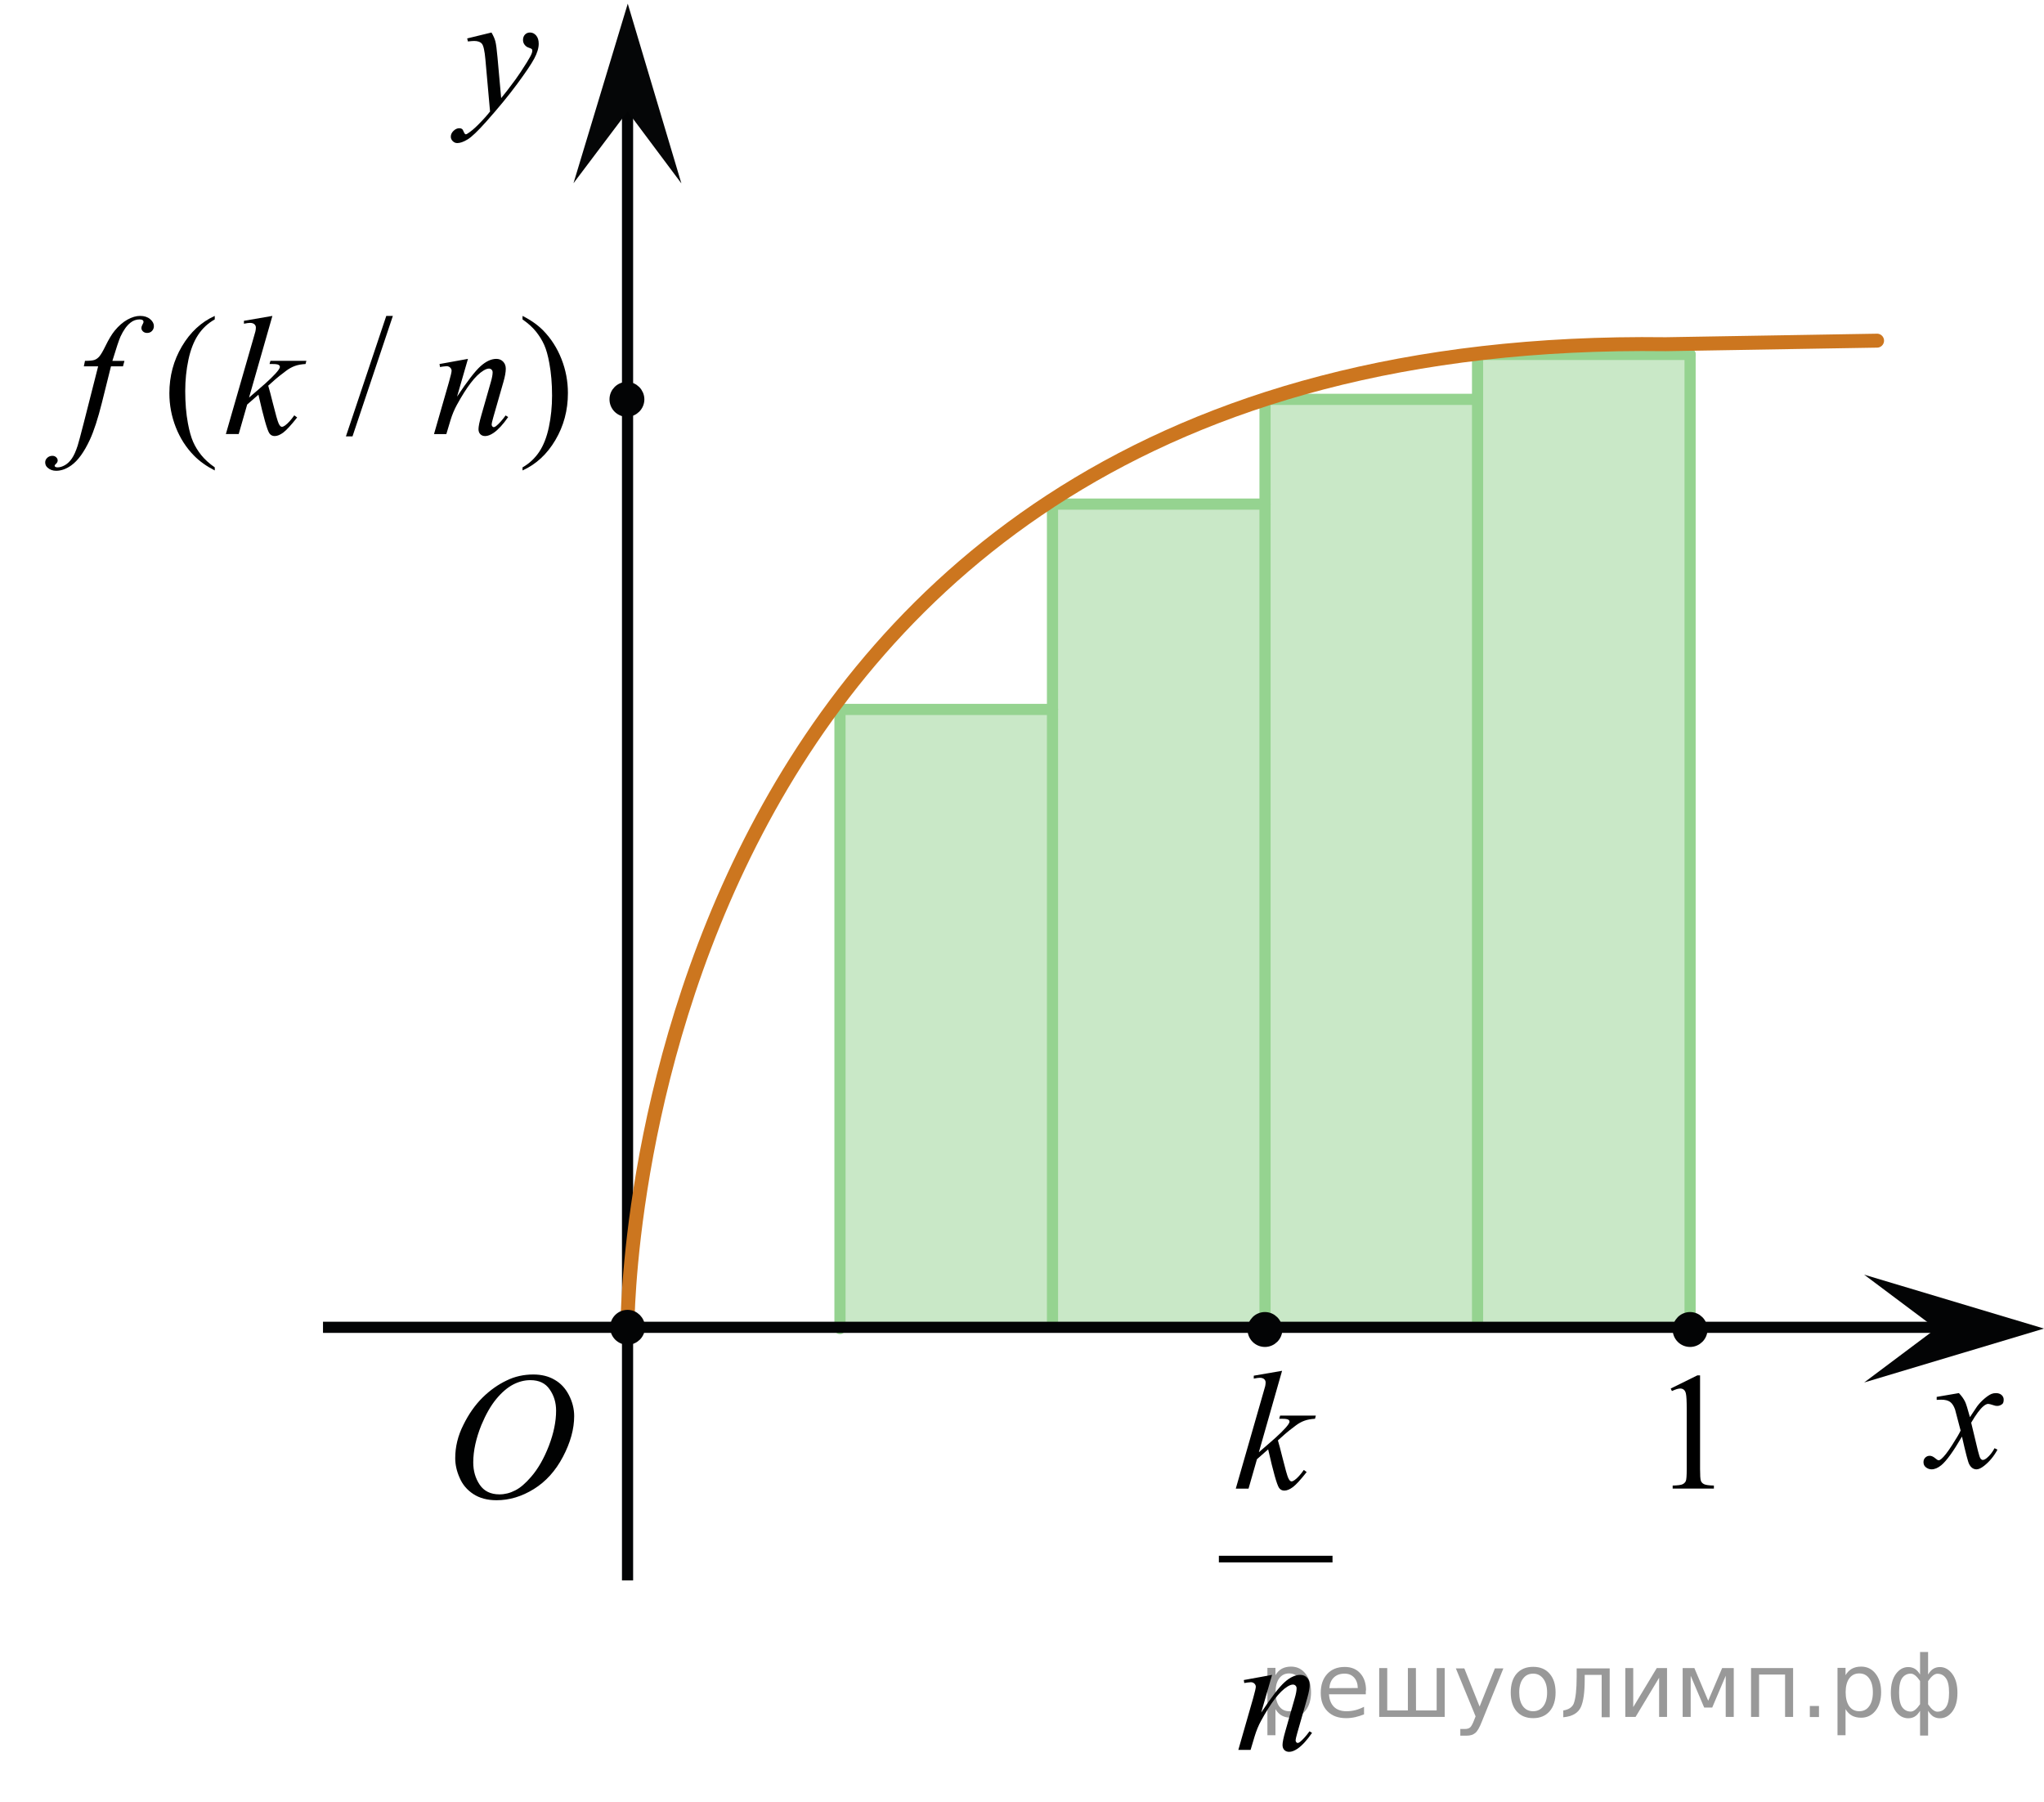 <?xml version="1.0" encoding="utf-8"?>
<!-- Generator: Adobe Illustrator 16.0.0, SVG Export Plug-In . SVG Version: 6.00 Build 0)  -->
<!DOCTYPE svg PUBLIC "-//W3C//DTD SVG 1.1//EN" "http://www.w3.org/Graphics/SVG/1.1/DTD/svg11.dtd">
<svg version="1.1" id="Слой_1" xmlns="http://www.w3.org/2000/svg" xmlns:xlink="http://www.w3.org/1999/xlink" x="0px" y="0px"
	 width="183.214px" height="161.51px" viewBox="-30.225 5.184 183.214 161.51"
	 enable-background="new -30.225 5.184 183.214 161.51" xml:space="preserve">
<rect x="45.066" y="68.775" opacity="0.5" fill="#95D390" enable-background="new    " width="19.05" height="55.495"/>
<rect x="64.357" y="50.371" opacity="0.5" fill="#95D390" enable-background="new    " width="19.051" height="73.899"/>
<rect x="83.408" y="40.98" opacity="0.5" fill="#95D390" enable-background="new    " width="19.051" height="83.29"/>
<rect x="102.215" y="36.954" opacity="0.5" fill="#95D390" enable-background="new    " width="19.051" height="87.391"/>
<line fill="none" stroke="#030405" stroke-miterlimit="10" x1="26.025" y1="146.842" x2="26.025" y2="14.24"/>
<g>
	<g>
		<g>
			<g>
				<defs>
					<rect id="SVGID_1_" x="7.482" y="5.184" width="13.813" height="16.44"/>
				</defs>
				<clipPath id="SVGID_2_">
					<use xlink:href="#SVGID_1_"  overflow="visible"/>
				</clipPath>
				<g clip-path="url(#SVGID_2_)">
					<path fill="#010202" d="M13.829,8.098c0.168,0.284,0.285,0.551,0.35,0.798c0.063,0.248,0.128,0.734,0.192,1.461l0.326,3.62
						c0.297-0.354,0.729-0.912,1.292-1.678c0.271-0.373,0.607-0.881,1.009-1.523c0.243-0.393,0.392-0.667,0.444-0.824
						c0.03-0.078,0.045-0.159,0.045-0.242c0-0.054-0.018-0.099-0.053-0.133c-0.035-0.034-0.125-0.074-0.271-0.121
						c-0.146-0.047-0.268-0.133-0.362-0.258c-0.098-0.125-0.146-0.269-0.146-0.431c0-0.201,0.061-0.362,0.178-0.485
						c0.118-0.123,0.268-0.184,0.445-0.184c0.217,0,0.402,0.089,0.556,0.269c0.153,0.179,0.229,0.425,0.229,0.739
						c0,0.388-0.134,0.83-0.4,1.328c-0.268,0.498-0.781,1.262-1.543,2.292c-0.761,1.03-1.686,2.153-2.769,3.37
						c-0.747,0.839-1.301,1.367-1.662,1.586c-0.36,0.218-0.67,0.327-0.928,0.327c-0.152,0-0.288-0.058-0.404-0.173
						c-0.115-0.115-0.174-0.249-0.174-0.401c0-0.19,0.081-0.365,0.241-0.521c0.16-0.157,0.335-0.236,0.522-0.236
						c0.099,0,0.181,0.022,0.245,0.066c0.039,0.024,0.083,0.095,0.13,0.21c0.047,0.115,0.09,0.192,0.13,0.231
						c0.024,0.024,0.056,0.037,0.089,0.037c0.03,0,0.082-0.024,0.156-0.073c0.271-0.167,0.588-0.432,0.949-0.795
						c0.476-0.481,0.826-0.873,1.055-1.178l-0.416-4.665c-0.068-0.771-0.173-1.238-0.313-1.405s-0.371-0.25-0.697-0.25
						c-0.104,0-0.289,0.015-0.558,0.044l-0.065-0.272L13.829,8.098z"/>
				</g>
			</g>
		</g>
	</g>
</g>
<polygon fill="#050607" points="26.028,15.174 21.18,21.607 26.044,5.512 30.852,21.626 "/>
<polygon fill="#030405" points="143.318,124.27 136.869,119.438 152.989,124.27 136.869,129.102 "/>
<g>
	<g>
		<g>
			<g>
				<g>
					<defs>
						<rect id="SVGID_3_" x="139.486" y="127.135" width="12.434" height="13.701"/>
					</defs>
					<clipPath id="SVGID_4_">
						<use xlink:href="#SVGID_3_"  overflow="visible"/>
					</clipPath>
					<g clip-path="url(#SVGID_4_)">
						<path fill="#010202" d="M145.361,130.053c0.242,0.254,0.427,0.51,0.55,0.764c0.091,0.18,0.235,0.643,0.438,1.393l0.649-0.973
							c0.175-0.232,0.386-0.459,0.632-0.672c0.248-0.213,0.465-0.357,0.652-0.438c0.117-0.049,0.25-0.072,0.395-0.072
							c0.213,0,0.383,0.057,0.51,0.168c0.125,0.113,0.188,0.25,0.188,0.412c0,0.188-0.037,0.313-0.109,0.385
							c-0.141,0.121-0.299,0.184-0.477,0.184c-0.104,0-0.216-0.021-0.334-0.066c-0.232-0.078-0.39-0.117-0.468-0.117
							c-0.119,0-0.261,0.068-0.425,0.205c-0.307,0.256-0.672,0.748-1.1,1.48l0.608,2.529c0.095,0.391,0.174,0.619,0.237,0.695
							s0.127,0.115,0.191,0.115c0.104,0,0.227-0.059,0.363-0.17c0.271-0.227,0.504-0.52,0.695-0.883l0.262,0.133
							c-0.313,0.578-0.707,1.059-1.188,1.441c-0.271,0.215-0.502,0.322-0.688,0.322c-0.277,0-0.498-0.154-0.66-0.463
							c-0.104-0.191-0.317-1.016-0.646-2.473c-0.771,1.328-1.392,2.186-1.854,2.566c-0.302,0.246-0.595,0.369-0.875,0.369
							c-0.196,0-0.38-0.072-0.541-0.213c-0.119-0.109-0.179-0.254-0.179-0.436c0-0.16,0.054-0.297,0.162-0.404
							c0.109-0.107,0.242-0.162,0.399-0.162c0.158,0,0.326,0.08,0.507,0.234c0.127,0.113,0.227,0.17,0.297,0.17
							c0.059,0,0.135-0.039,0.229-0.117c0.23-0.188,0.551-0.59,0.947-1.207c0.4-0.619,0.664-1.064,0.787-1.34
							c-0.307-1.191-0.473-1.822-0.498-1.891c-0.112-0.318-0.262-0.545-0.443-0.678c-0.184-0.133-0.451-0.199-0.811-0.199
							c-0.112,0-0.244,0.006-0.393,0.016v-0.266L145.361,130.053z"/>
					</g>
				</g>
			</g>
		</g>
	</g>
</g>
<g>
	<g>
		<g>
			<g>
				<g>
					<g>
						<g>
							<g>
								<g>
									<g>
										<g>
											<g>
												<g>
													<g>
														<g>
															<g>
																<g>
																	<g>
																		<g>
																			<g>
																				<defs>
																					<rect id="SVGID_5_" x="6.726" y="123.142" width="18.021" height="21.688"/>
																				</defs>
																				<clipPath id="SVGID_6_">
																					<use xlink:href="#SVGID_5_"  overflow="visible"/>
																				</clipPath>
																				<g clip-path="url(#SVGID_6_)">
																					<path fill="#010202" d="M17.58,128.386c0.72,0,1.353,0.15,1.896,0.467c0.556,0.313,0.979,0.771,1.291,1.375
																						s0.474,1.229,0.474,1.887c0,1.156-0.334,2.367-1.004,3.644c-0.67,1.271-1.537,2.229-2.613,2.896
																						c-1.075,0.667-2.188,1.002-3.342,1.002c-0.828,0-1.521-0.188-2.078-0.553
																						c-0.562-0.367-0.976-0.855-1.229-1.457c-0.271-0.604-0.396-1.188-0.396-1.761c0-1.011,0.237-2.005,0.729-2.979
																						c0.479-0.979,1.063-1.803,1.729-2.461c0.675-0.66,1.396-1.166,2.146-1.521
																						C15.923,128.559,16.728,128.386,17.58,128.386z M17.313,128.893c-0.522,0-1.043,0.133-1.547,0.396
																						c-0.504,0.267-1.004,0.688-1.502,1.287c-0.496,0.6-0.938,1.375-1.34,2.338
																						c-0.479,1.188-0.729,2.313-0.729,3.355c0,0.75,0.188,1.416,0.578,1.996c0.387,0.575,0.979,0.866,1.771,0.866
																						c0.479,0,0.944-0.114,1.407-0.354c0.47-0.234,0.938-0.646,1.44-1.229c0.629-0.729,1.147-1.646,1.584-2.771
																						c0.431-1.125,0.646-2.182,0.646-3.146c0-0.724-0.188-1.354-0.575-1.906
																						C18.671,129.168,18.089,128.893,17.313,128.893z"/>
																				</g>
																			</g>
																		</g>
																	</g>
																</g>
															</g>
														</g>
													</g>
												</g>
											</g>
										</g>
									</g>
								</g>
							</g>
						</g>
					</g>
				</g>
			</g>
		</g>
	</g>
</g>
<path fill="none" stroke="#CC761F" stroke-width="1.25" stroke-miterlimit="10" d="M26.016,75.029"/>
<path fill="none" stroke="#CC761F" stroke-width="1.25" stroke-miterlimit="10" d="M102.942,124.157"/>
<path fill="none" stroke="#CC761F" stroke-width="1.25" stroke-miterlimit="10" d="M97.942,124.157"/>
<path fill="none" stroke="#CC761F" stroke-width="1.25" stroke-miterlimit="10" d="M99.525,124.157"/>
<path fill="none" stroke="#CC761F" stroke-width="1.25" stroke-miterlimit="10" d="M-5.225,124.157"/>
<path fill="none" stroke="#CC761F" stroke-width="1.25" stroke-linecap="round" stroke-linejoin="round" stroke-miterlimit="10" d="
	M122.277,36.112"/>
<line fill="none" stroke="#95D390" stroke-linecap="round" stroke-linejoin="round" stroke-miterlimit="10" x1="45.066" y1="68.775" x2="45.066" y2="124.27"/>
<line fill="none" stroke="#95D390" stroke-linecap="round" stroke-linejoin="round" stroke-miterlimit="10" x1="64.116" y1="68.775" x2="45.066" y2="68.775"/>
<polyline fill="none" stroke="#95D390" stroke-linecap="round" stroke-linejoin="round" stroke-miterlimit="10" points="
	64.116,123.99 64.116,50.371 64.116,75.37 "/>
<line fill="none" stroke="#95D390" stroke-linecap="round" stroke-linejoin="round" stroke-miterlimit="10" x1="83.166" y1="124.27" x2="83.166" y2="40.98"/>
<line fill="none" stroke="#95D390" stroke-linecap="round" stroke-linejoin="round" stroke-miterlimit="10" x1="102.216" y1="123.657" x2="102.216" y2="36.954"/>
<line fill="none" stroke="#95D390" stroke-linecap="round" stroke-linejoin="round" stroke-miterlimit="10" x1="121.266" y1="124.27" x2="121.266" y2="36.954"/>
<path fill="none" stroke="#CC761F" stroke-width="0.75" stroke-linecap="round" stroke-linejoin="round" stroke-miterlimit="10" d="
	M83.166,60.969"/>
<line fill="none" stroke="#95D390" stroke-linecap="round" stroke-linejoin="round" stroke-miterlimit="10" x1="83.166" y1="50.371" x2="64.357" y2="50.371"/>
<line fill="none" stroke="#95D390" stroke-linecap="round" stroke-linejoin="round" stroke-miterlimit="10" x1="102.216" y1="40.98" x2="83.166" y2="40.98"/>
<line fill="none" stroke="#95D390" stroke-linecap="round" stroke-linejoin="round" stroke-miterlimit="10" x1="121.266" y1="36.954" x2="102.216" y2="36.954"/>
<g>
	
		<line fill="none" stroke="#000000" stroke-width="0.595" stroke-linecap="square" stroke-miterlimit="10" x1="79.326" y1="144.932" x2="88.917" y2="144.932"/>
	<g>
		<path d="M84.693,128.055l-2.08,7.299l0.835-0.72c0.913-0.782,1.507-1.361,1.78-1.738c0.088-0.123,0.132-0.218,0.132-0.282
			c0-0.044-0.015-0.086-0.044-0.126c-0.029-0.039-0.087-0.071-0.172-0.097c-0.086-0.024-0.236-0.037-0.451-0.037h-0.256l0.08-0.282
			h3.202l-0.073,0.282c-0.366,0.021-0.683,0.078-0.949,0.175c-0.266,0.097-0.523,0.239-0.772,0.427
			c-0.494,0.371-0.818,0.629-0.975,0.772l-0.63,0.564c0.107,0.356,0.239,0.854,0.396,1.492c0.264,1.06,0.441,1.688,0.534,1.886
			c0.093,0.198,0.188,0.297,0.286,0.297c0.083,0,0.181-0.042,0.293-0.126c0.254-0.188,0.525-0.487,0.813-0.898l0.256,0.186
			c-0.532,0.679-0.939,1.125-1.223,1.341c-0.284,0.215-0.543,0.322-0.777,0.322c-0.205,0-0.363-0.081-0.476-0.244
			c-0.195-0.292-0.521-1.443-0.975-3.453l-1.004,0.884l-0.755,2.636h-1.143l2.433-8.473l0.205-0.72
			c0.024-0.124,0.036-0.232,0.036-0.327c0-0.118-0.045-0.218-0.135-0.297c-0.091-0.079-0.222-0.118-0.393-0.118
			c-0.112,0-0.29,0.024-0.534,0.074v-0.261L84.693,128.055z"/>
	</g>
	<g>
		<path d="M83.798,155.311l-0.975,3.378c0.913-1.381,1.613-2.289,2.1-2.725c0.485-0.436,0.953-0.653,1.402-0.653
			c0.244,0,0.446,0.081,0.604,0.245c0.159,0.163,0.238,0.376,0.238,0.639c0,0.297-0.071,0.692-0.213,1.188l-0.894,3.126
			c-0.103,0.361-0.153,0.582-0.153,0.661c0,0.069,0.02,0.128,0.059,0.175s0.08,0.07,0.124,0.07c0.059,0,0.13-0.032,0.213-0.097
			c0.259-0.208,0.542-0.524,0.85-0.95l0.228,0.141c-0.455,0.658-0.885,1.129-1.29,1.411c-0.283,0.193-0.537,0.289-0.762,0.289
			c-0.181,0-0.325-0.056-0.433-0.167s-0.161-0.261-0.161-0.449c0-0.237,0.083-0.646,0.249-1.225l0.851-2.985
			c0.107-0.371,0.161-0.66,0.161-0.868c0-0.1-0.032-0.18-0.096-0.242c-0.063-0.062-0.142-0.093-0.234-0.093
			c-0.137,0-0.301,0.06-0.491,0.179c-0.361,0.223-0.737,0.59-1.128,1.103s-0.804,1.167-1.238,1.964
			c-0.229,0.421-0.42,0.881-0.571,1.381l-0.366,1.226h-1.099l1.333-4.648c0.156-0.56,0.234-0.896,0.234-1.01
			c0-0.108-0.043-0.204-0.128-0.286c-0.086-0.081-0.192-0.122-0.319-0.122c-0.059,0-0.161,0.01-0.308,0.029l-0.278,0.045
			l-0.044-0.268L83.798,155.311z"/>
	</g>
</g>
<g>
	<path fill="#030405" d="M83.158,123.163c-0.648,0-1.188,0.524-1.188,1.188c0,0.662,0.531,1.192,1.188,1.192
		c0.646,0,1.188-0.531,1.188-1.192C84.344,123.704,83.811,123.163,83.158,123.163L83.158,123.163z"/>
	<path fill="none" stroke="#030405" stroke-width="0.75" stroke-linecap="round" stroke-linejoin="round" stroke-miterlimit="8" d="
		M83.158,123.163c-0.648,0-1.188,0.524-1.188,1.188c0,0.662,0.531,1.192,1.188,1.192c0.646,0,1.188-0.531,1.188-1.192
		C84.344,123.704,83.811,123.163,83.158,123.163L83.158,123.163z"/>
</g>
<line fill="none" stroke="#030405" stroke-miterlimit="10" x1="-1.273" y1="124.157" x2="144.278" y2="124.157"/>
<g>
	<path fill="#030405" d="M121.266,123.163c-0.648,0-1.188,0.524-1.188,1.188c0,0.662,0.531,1.192,1.188,1.192
		c0.646,0,1.188-0.531,1.188-1.192C122.451,123.704,121.918,123.163,121.266,123.163L121.266,123.163z"/>
	<path fill="none" stroke="#030405" stroke-width="0.75" stroke-linecap="round" stroke-linejoin="round" stroke-miterlimit="8" d="
		M121.266,123.163c-0.648,0-1.188,0.524-1.188,1.188c0,0.662,0.531,1.192,1.188,1.192c0.646,0,1.188-0.531,1.188-1.192
		C122.451,123.704,121.918,123.163,121.266,123.163L121.266,123.163z"/>
</g>
<g>
	<g>
		<path d="M119.529,129.644l2.392-1.181h0.239v8.397c0,0.558,0.022,0.904,0.068,1.041c0.046,0.138,0.142,0.242,0.286,0.315
			c0.146,0.074,0.44,0.115,0.885,0.125v0.271h-3.695v-0.271c0.463-0.01,0.763-0.05,0.898-0.121c0.135-0.07,0.229-0.166,0.282-0.286
			c0.053-0.119,0.08-0.478,0.08-1.074v-5.369c0-0.723-0.024-1.188-0.073-1.393c-0.033-0.157-0.095-0.271-0.185-0.345
			c-0.089-0.074-0.196-0.11-0.322-0.11c-0.179,0-0.428,0.076-0.746,0.228L119.529,129.644z"/>
	</g>
</g>
<g>
	<g>
		<path d="M-10.975,47.077v0.275c-0.742-0.377-1.361-0.819-1.857-1.325c-0.708-0.72-1.253-1.569-1.636-2.547
			s-0.575-1.993-0.575-3.046c0-1.539,0.376-2.942,1.127-4.211c0.752-1.269,1.732-2.176,2.94-2.722v0.313
			c-0.604,0.337-1.101,0.799-1.489,1.385c-0.388,0.586-0.678,1.328-0.87,2.227c-0.191,0.898-0.287,1.837-0.287,2.815
			c0,1.063,0.081,2.028,0.243,2.897c0.127,0.685,0.282,1.234,0.464,1.649c0.182,0.414,0.426,0.813,0.733,1.195
			C-11.873,46.365-11.471,46.73-10.975,47.077z"/>
		<path d="M4.99,33.501L1.371,44.3h-0.59L4.4,33.501H4.99z"/>
		<path d="M16.612,33.814v-0.313c0.747,0.373,1.368,0.812,1.865,1.318c0.703,0.725,1.246,1.575,1.628,2.55
			c0.383,0.976,0.575,1.992,0.575,3.05c0,1.539-0.375,2.943-1.124,4.211c-0.75,1.269-1.731,2.176-2.944,2.722v-0.275
			c0.604-0.343,1.102-0.806,1.493-1.389c0.391-0.584,0.68-1.326,0.87-2.227c0.189-0.901,0.284-1.84,0.284-2.819
			c0-1.057-0.081-2.023-0.243-2.896c-0.123-0.686-0.276-1.234-0.461-1.646c-0.184-0.412-0.429-0.809-0.733-1.191
			C17.516,34.527,17.113,34.161,16.612,33.814z"/>
	</g>
	<g>
		<path d="M-19.069,37.53l-0.133,0.492h-1.076l-0.811,3.254c-0.359,1.435-0.72,2.544-1.083,3.329
			c-0.516,1.107-1.071,1.872-1.666,2.294c-0.452,0.322-0.904,0.484-1.356,0.484c-0.295,0-0.545-0.09-0.751-0.269
			c-0.152-0.124-0.229-0.285-0.229-0.484c0-0.158,0.063-0.296,0.188-0.413c0.125-0.116,0.279-0.175,0.46-0.175
			c0.133,0,0.245,0.042,0.335,0.127c0.091,0.084,0.136,0.181,0.136,0.29s-0.052,0.211-0.155,0.306
			c-0.079,0.069-0.118,0.121-0.118,0.156c0,0.045,0.018,0.079,0.052,0.104c0.044,0.034,0.113,0.052,0.207,0.052
			c0.211,0,0.434-0.067,0.667-0.201s0.441-0.334,0.623-0.6s0.354-0.649,0.516-1.15c0.068-0.209,0.253-0.896,0.553-2.063l1.282-5.042
			h-1.282l0.103-0.492c0.408,0,0.693-0.028,0.855-0.085s0.311-0.167,0.446-0.328c0.135-0.162,0.311-0.463,0.527-0.905
			c0.29-0.596,0.567-1.058,0.833-1.385c0.364-0.442,0.746-0.773,1.146-0.994c0.4-0.221,0.778-0.332,1.131-0.332
			c0.374,0,0.673,0.096,0.899,0.287c0.226,0.191,0.339,0.398,0.339,0.622c0,0.174-0.057,0.32-0.169,0.439
			c-0.113,0.119-0.258,0.179-0.435,0.179c-0.152,0-0.276-0.045-0.372-0.134s-0.144-0.196-0.144-0.32
			c0-0.079,0.032-0.177,0.096-0.294s0.096-0.195,0.096-0.235c0-0.069-0.022-0.122-0.066-0.156c-0.064-0.049-0.157-0.074-0.28-0.074
			c-0.31,0-0.587,0.099-0.833,0.298c-0.329,0.263-0.624,0.675-0.884,1.236c-0.133,0.293-0.376,1.021-0.729,2.182H-19.069z"/>
		<path d="M-5.809,33.501l-2.093,7.32l0.84-0.722c0.918-0.784,1.516-1.365,1.791-1.743c0.089-0.124,0.133-0.218,0.133-0.283
			c0-0.045-0.015-0.087-0.044-0.127c-0.03-0.04-0.087-0.072-0.173-0.097s-0.237-0.037-0.453-0.037h-0.258l0.081-0.283h3.221
			l-0.074,0.283c-0.368,0.02-0.687,0.078-0.954,0.175c-0.268,0.097-0.527,0.24-0.778,0.428c-0.496,0.373-0.823,0.631-0.98,0.774
			l-0.634,0.566c0.108,0.357,0.241,0.856,0.398,1.497c0.265,1.063,0.444,1.693,0.538,1.892c0.093,0.199,0.189,0.298,0.287,0.298
			c0.083,0,0.182-0.042,0.295-0.126c0.255-0.188,0.528-0.489,0.818-0.901l0.258,0.187c-0.536,0.68-0.946,1.128-1.231,1.344
			c-0.285,0.215-0.545,0.324-0.781,0.324c-0.206,0-0.366-0.082-0.479-0.246c-0.196-0.293-0.523-1.447-0.98-3.463l-1.01,0.886
			l-0.759,2.644H-9.98l2.447-8.497l0.206-0.723c0.025-0.124,0.037-0.233,0.037-0.328c0-0.119-0.045-0.218-0.136-0.298
			c-0.091-0.079-0.223-0.119-0.395-0.119c-0.113,0-0.292,0.025-0.538,0.075v-0.261L-5.809,33.501z"/>
		<path d="M11.721,37.351l-0.98,3.389c0.918-1.385,1.623-2.296,2.111-2.733c0.489-0.437,0.959-0.655,1.411-0.655
			c0.246,0,0.448,0.082,0.608,0.246c0.16,0.164,0.24,0.377,0.24,0.64c0,0.298-0.071,0.695-0.214,1.191l-0.899,3.135
			c-0.103,0.363-0.155,0.583-0.155,0.663c0,0.069,0.02,0.128,0.059,0.175c0.039,0.047,0.081,0.071,0.125,0.071
			c0.059,0,0.13-0.032,0.214-0.097c0.26-0.208,0.545-0.526,0.855-0.953l0.229,0.141c-0.457,0.661-0.89,1.132-1.297,1.415
			c-0.285,0.194-0.541,0.291-0.766,0.291c-0.182,0-0.327-0.056-0.435-0.168c-0.108-0.111-0.162-0.261-0.162-0.45
			c0-0.238,0.083-0.648,0.25-1.229l0.855-2.994c0.108-0.372,0.162-0.663,0.162-0.871c0-0.099-0.032-0.18-0.096-0.242
			c-0.064-0.062-0.143-0.093-0.236-0.093c-0.138,0-0.302,0.06-0.494,0.179c-0.364,0.223-0.742,0.592-1.135,1.106
			c-0.393,0.514-0.808,1.17-1.245,1.97c-0.231,0.422-0.423,0.884-0.575,1.385l-0.368,1.229H8.677l1.341-4.662
			c0.157-0.561,0.236-0.898,0.236-1.013c0-0.109-0.043-0.205-0.129-0.287s-0.193-0.123-0.32-0.123c-0.059,0-0.162,0.01-0.31,0.03
			l-0.28,0.045l-0.044-0.268L11.721,37.351z"/>
	</g>
</g>
<g>
	<path fill="#030405" d="M25.97,39.79c-0.648,0-1.188,0.524-1.188,1.188c0,0.662,0.531,1.192,1.188,1.192
		c0.646,0,1.188-0.531,1.188-1.192C27.156,40.331,26.623,39.79,25.97,39.79L25.97,39.79z"/>
	<path fill="none" stroke="#030405" stroke-width="0.75" stroke-linecap="round" stroke-linejoin="round" stroke-miterlimit="8" d="
		M25.97,39.79c-0.648,0-1.188,0.524-1.188,1.188c0,0.662,0.531,1.192,1.188,1.192c0.646,0,1.188-0.531,1.188-1.192
		C27.156,40.331,26.623,39.79,25.97,39.79L25.97,39.79z"/>
</g>
<path d="M-30.225,40.98"/>
<path fill="none" stroke="#CC761F" stroke-width="1.25" stroke-linecap="round" stroke-linejoin="round" stroke-miterlimit="10" d="
	M26.016,124.157c0,0-0.231-89.317,93.073-88.121l18.937-0.317"/>
<g>
	<path fill="#030405" d="M26.026,122.967c-0.649,0-1.188,0.524-1.188,1.188c0,0.662,0.531,1.192,1.188,1.192
		c0.646,0,1.188-0.531,1.188-1.192C27.21,123.508,26.678,122.967,26.026,122.967L26.026,122.967z"/>
	<path fill="none" stroke="#030405" stroke-width="0.75" stroke-linecap="round" stroke-linejoin="round" stroke-miterlimit="8" d="
		M26.026,122.967c-0.649,0-1.188,0.524-1.188,1.188c0,0.662,0.531,1.192,1.188,1.192c0.646,0,1.188-0.531,1.188-1.192
		C27.21,123.508,26.678,122.967,26.026,122.967L26.026,122.967z"/>
</g>
<g style="stroke:none;fill:#000;fill-opacity:0.40" ><path d="m 84.1,158.4 v 2.32 h -0.72 v -6.04 h 0.72 v 0.66 q 0.23,-0.39 0.57,-0.58 0.35,-0.19 0.83,-0.19 0.80,0 1.29,0.63 0.50,0.63 0.50,1.66 0,1.03 -0.50,1.66 -0.50,0.63 -1.29,0.63 -0.48,0 -0.83,-0.19 -0.34,-0.19 -0.57,-0.58 z m 2.45,-1.53 q 0,-0.79 -0.33,-1.24 -0.32,-0.45 -0.89,-0.45 -0.57,0 -0.90,0.45 -0.32,0.45 -0.32,1.24 0,0.79 0.32,1.25 0.33,0.45 0.90,0.45 0.57,0 0.89,-0.45 0.33,-0.45 0.33,-1.25 z"/><path d="m 92.2,156.7 v 0.35 h -3.30 q 0.05,0.74 0.45,1.13 0.40,0.39 1.12,0.39 0.41,0 0.80,-0.10 0.39,-0.10 0.77,-0.30 v 0.68 q -0.39,0.16 -0.79,0.25 -0.41,0.09 -0.82,0.09 -1.05,0 -1.66,-0.61 -0.61,-0.61 -0.61,-1.65 0,-1.07 0.58,-1.70 0.58,-0.63 1.57,-0.63 0.88,0 1.39,0.57 0.52,0.57 0.52,1.54 z m -0.72,-0.21 q -0.01,-0.59 -0.33,-0.94 -0.32,-0.35 -0.85,-0.35 -0.60,0 -0.96,0.34 -0.36,0.34 -0.41,0.96 z"/><path d="m 96.7,158.5 h 1.85 v -3.80 h 0.72 v 4.38 h -5.87 v -4.38 h 0.72 v 3.80 h 1.85 v -3.80 h 0.72 z"/><path d="m 102.6,159.5 q -0.30,0.78 -0.59,1.02 -0.29,0.24 -0.77,0.24 h -0.57 v -0.60 h 0.42 q 0.30,0 0.46,-0.14 0.16,-0.14 0.36,-0.66 l 0.13,-0.33 -1.77,-4.30 h 0.76 l 1.37,3.42 1.37,-3.42 h 0.76 z"/><path d="m 107.2,155.2 q -0.58,0 -0.91,0.45 -0.34,0.45 -0.34,1.23 0,0.79 0.33,1.24 0.34,0.45 0.92,0.45 0.57,0 0.91,-0.45 0.34,-0.45 0.34,-1.23 0,-0.78 -0.34,-1.23 -0.34,-0.46 -0.91,-0.46 z m 0,-0.61 q 0.94,0 1.47,0.61 0.54,0.61 0.54,1.69 0,1.07 -0.54,1.69 -0.54,0.61 -1.47,0.61 -0.94,0 -1.48,-0.61 -0.53,-0.61 -0.53,-1.69 0,-1.08 0.53,-1.69 0.54,-0.61 1.48,-0.61 z"/><path d="m 109.9,159.1 v -0.60 q 0.71,-0.11 0.93,-0.60 0.27,-0.69 0.27,-2.46 v -0.71 h 2.96 v 4.38 h -0.72 v -3.80 h -1.52 v 0.43 q 0,1.69 -0.34,2.45 -0.37,0.81 -1.57,0.92 z"/><path d="m 119.2,154.7 v 4.38 h -0.71 v -3.51 l -2.11,3.51 h -0.92 v -4.38 h 0.71 v 3.50 l 2.11,-3.50 z"/><path d="m 120.6,154.7 h 1.05 l 1.24,2.93 1.25,-2.93 h 1.04 v 4.38 h -0.72 v -3.69 l -1.21,2.85 h -0.72 l -1.21,-2.85 v 3.69 h -0.72 z"/><path d="m 130.5,154.7 v 4.38 h -0.72 v -3.80 h -2.33 v 3.80 h -0.72 v -4.38 z"/><path d="m 132.0,158.1 h 0.82 v 0.99 h -0.82 z"/><path d="m 135.2,158.4 v 2.32 h -0.72 v -6.04 h 0.72 v 0.66 q 0.23,-0.39 0.57,-0.58 0.35,-0.19 0.83,-0.19 0.80,0 1.29,0.63 0.50,0.63 0.50,1.66 0,1.03 -0.50,1.66 -0.50,0.63 -1.29,0.63 -0.48,0 -0.83,-0.19 -0.34,-0.19 -0.57,-0.58 z m 2.45,-1.53 q 0,-0.79 -0.33,-1.24 -0.32,-0.45 -0.89,-0.45 -0.57,0 -0.90,0.45 -0.32,0.45 -0.32,1.24 0,0.79 0.32,1.25 0.33,0.45 0.90,0.45 0.57,0 0.89,-0.45 0.33,-0.45 0.33,-1.25 z"/><path d="m 140.0,156.9 q 0,0.92 0.28,1.31 0.29,0.39 0.77,0.39 0.38,0 0.83,-0.66 v -2.08 q -0.45,-0.66 -0.83,-0.66 -0.48,0 -0.77,0.39 -0.28,0.39 -0.28,1.30 z m 1.88,3.85 v -2.22 q -0.22,0.37 -0.48,0.52 -0.25,0.15 -0.58,0.15 -0.65,0 -1.11,-0.60 -0.45,-0.61 -0.45,-1.68 0,-1.07 0.45,-1.69 0.46,-0.62 1.11,-0.62 0.32,0 0.58,0.15 0.26,0.15 0.48,0.52 v -2.02 h 0.72 v 2.02 q 0.22,-0.37 0.48,-0.52 0.26,-0.15 0.58,-0.15 0.65,0 1.11,0.62 0.46,0.62 0.46,1.69 0,1.07 -0.46,1.68 -0.45,0.60 -1.11,0.60 -0.32,0 -0.58,-0.15 -0.25,-0.15 -0.48,-0.52 v 2.22 z m 2.60,-3.85 q 0,-0.92 -0.29,-1.30 -0.28,-0.39 -0.76,-0.39 -0.38,0 -0.83,0.66 v 2.08 q 0.45,0.66 0.83,0.66 0.48,0 0.76,-0.39 0.29,-0.39 0.29,-1.31 z"/></g></svg>

<!--File created and owned by https://sdamgia.ru. Copying is prohibited. All rights reserved.-->
